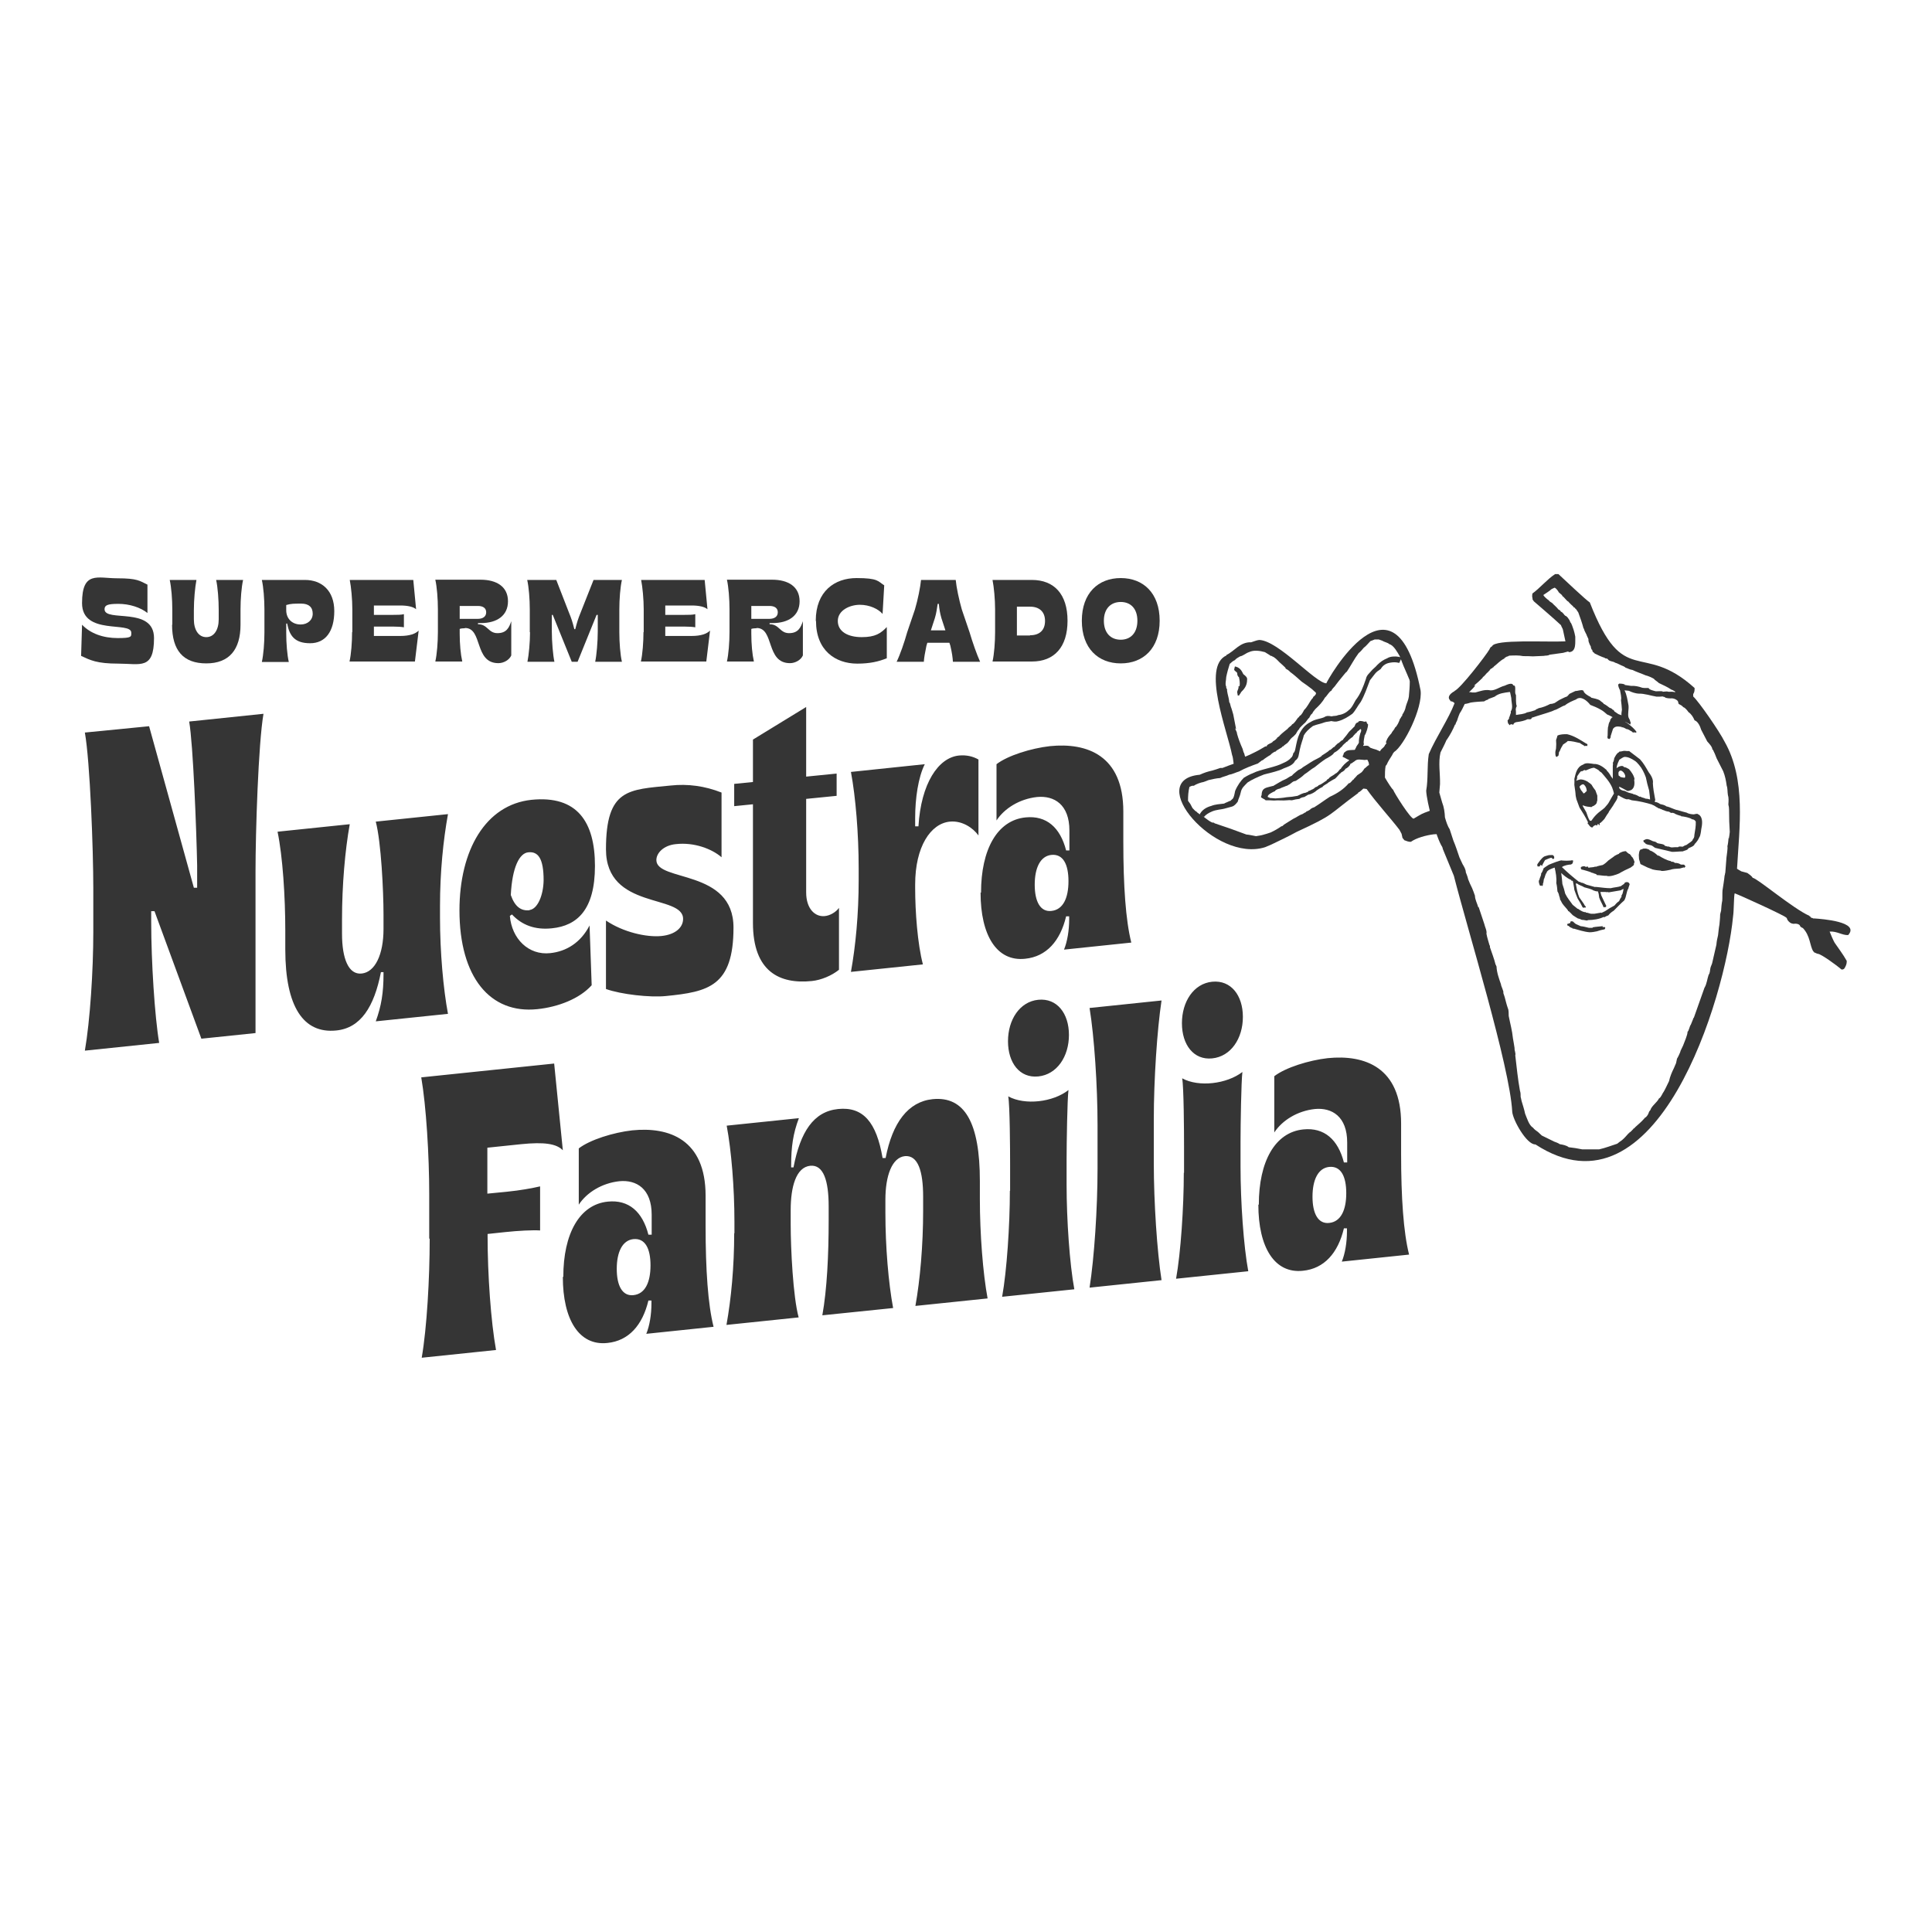 <svg xmlns="http://www.w3.org/2000/svg" xmlns:xlink="http://www.w3.org/1999/xlink" xmlns:serif="http://www.serif.com/" width="100%" height="100%" viewBox="0 0 300 300" xml:space="preserve" style="fill-rule:evenodd;clip-rule:evenodd;stroke-linejoin:round;stroke-miterlimit:2;">    <g transform="matrix(1,0,0,1,-660.398,0)">        <g id="nuestra" transform="matrix(1,0,0,1,660.398,0)">            <rect x="0" y="0" width="300" height="300" style="fill:none;"></rect>            <g transform="matrix(1,0,0,1,-2.703,-8.194)">                <g transform="matrix(0.364,0,0,0.364,6.453,88.601)">                    <path d="M29.5,176.9L29.5,158.1C29.5,141.4 28.1,103.9 25.9,91.6L53.3,88.9L72.4,157.8L73.8,157.8L73.8,148.3C73.5,133.2 72.1,96.7 70.4,86.9L102.1,83.6C99.9,96.3 98.7,134.1 98.7,150.8L98.7,219.8L75.6,222.2L55.6,167.8L54.2,167.8L54.2,172.4C54.2,189.3 55.7,212.8 57.6,224L25.9,227.3C28.1,214.6 29.5,193.3 29.5,176.6L29.5,176.9ZM111.4,184.1L111.4,176.3C111.4,161.6 110.3,144.5 108.1,133.9L138.9,130.7C136.9,141.8 135.6,156.6 135.6,171.3L135.6,177.4C135.6,188.1 138.4,195 144,194.4C149.7,193.8 153.3,186.3 153.3,175.4L153.3,169.3C153.3,159.2 152.3,138.4 150,129.6L180.8,126.4C178.8,137.5 177.4,151 177.4,165.6L177.4,170.5C177.4,185.2 178.8,200.9 180.8,211.6L150,214.8C152.4,208.2 153.3,202.5 153.3,194.7L153.3,193.8L152.2,193.8C149.3,208.7 143.5,217.7 133.1,218.7C119.2,220.1 111.4,208.7 111.4,184.1ZM185.7,167.5C185.7,141.8 196.8,122.4 216.4,120.3C236,118.3 243.5,129.8 243.5,148.5C243.5,167.2 235.9,174 225.2,175.1C217.9,175.9 212.3,173.7 208.1,169.2L207.2,169.8C208,179.6 215.2,186.7 224.4,185.7C231.2,185 237.4,181.3 241.2,173.9L242.1,199.4C236.9,205.2 227.7,208.7 218.9,209.6C198.8,211.7 185.7,196 185.7,167.4L185.7,167.5ZM215.6,167.3C219,166.9 221.5,161.1 221.6,154.6C221.6,145.4 219.3,142.2 215,142.7C211.3,143.1 208.2,149 207.6,160.9C209.3,165.8 211.9,167.8 215.6,167.4L215.6,167.3ZM248.2,201.1L248.2,171.8C255.6,176.8 265.5,179 271.8,178.4C277.9,177.8 281.1,174.7 281.1,171.1C281.1,160.4 248.2,167.4 248.2,141.4C248.2,115.4 257.9,116 275.8,114.2C283.1,113.4 290.4,114.4 297.5,117.2L297.5,144.8C293.5,141.3 285.9,138.3 278,139.2C272.8,139.7 269.7,143 269.7,146C269.7,155.4 302.6,149.7 302.6,174.8C302.6,199.9 291.8,202.2 273.8,204C267,204.7 254.6,203.3 248.2,201L248.2,201.1ZM310.9,172.8L310.9,122.2L302.9,123L302.9,113.5L310.9,112.7L310.9,94.6L333.6,80.7L333.6,110.4L346.6,109.1L346.6,118.6L333.6,119.9L333.6,159.8C333.6,166.8 337.4,170.3 341.5,169.9C343.8,169.7 346.3,168.2 347.6,166.4L347.6,192.8C344.5,195.3 340,197.2 336,197.6C322.4,199 310.9,193.7 310.9,172.8ZM356,154.5L356,149.5C356,134.8 354.7,119.1 352.7,108.4L384.2,105.1C381.4,110.7 380.1,119.7 380.1,128L380.1,131.6L381.5,131.6C382.6,113.4 389.9,102.3 398.8,101.4C402.1,101.1 404.8,101.8 407.1,103.1L407.1,135.5C404.8,132.3 400.2,129.1 394.9,129.6C386.7,130.4 380.1,140.3 380.1,156.4L380.1,157.9C380.1,168 381.1,181.7 383.4,190.5L352.7,193.7C354.7,182.6 356,169.1 356,154.5ZM408.2,159.9C408.2,141.5 415.1,129 427.2,127.8C436.1,126.9 442,132.1 444.5,141.9L445.9,141.9L445.9,133.4C445.9,122.3 439.4,118.4 432.1,119.1C424.7,119.9 418.2,123.9 414.8,129.1L414.8,105.1C419.6,101.4 429.6,98.3 437.6,97.4C453.4,95.8 468.9,101.3 468.9,125.3L468.9,138.4C468.9,156.8 469.9,171.7 472.3,181.2L443.6,184.2C445,180.8 445.8,176 445.8,171.2L445.8,170L444.5,170C442,180.5 436.1,187.2 427,188.1C414.9,189.4 408,178.1 408,159.9L408.2,159.9ZM438.2,167.7C443.2,167.2 445.5,162.2 445.5,155C445.5,147.8 443.2,143.3 438.2,143.8C433.5,144.3 431.1,149.3 431.1,156.5C431.1,163.7 433.5,168.2 438.2,167.7Z" style="fill:rgb(53,53,53);fill-rule:nonzero;"></path>                </g>                <g transform="matrix(0.364,0,0,0.364,6.453,88.601)">                    <path d="M24.3,58.8L24.7,45.6C28.3,49.4 33.8,51.3 39.9,51.3C46,51.3 45.7,50.7 45.7,49C45.7,44 24.7,50.3 24.7,36.4C24.7,22.5 31.3,25.8 39.8,25.8C48.3,25.8 49.3,26.9 52.6,28.5L52.6,40.6C49.6,38.2 44.9,36.7 40.2,36.7C35.5,36.7 34.3,37.3 34.3,39C34.3,44.7 55.4,37.6 55.4,51.3C55.4,65 49.5,62.2 40.2,62.2C30.9,62.2 28.2,60.7 24.3,58.9L24.3,58.8Z" style="fill:rgb(53,53,53);fill-rule:nonzero;"></path>                </g>                <g transform="matrix(0.364,0,0,0.364,6.453,88.601)">                    <path d="M63.2,45.6L63.2,39.1C63.2,34.7 62.8,29.6 62.1,26.5L73.5,26.5C72.9,29.6 72.4,35 72.4,39.4L72.4,43.3C72.4,47.8 74.4,50.9 77.7,50.9C81,50.9 83,47.8 83,43.3L83,39.4C83,35 82.6,29.6 81.9,26.5L93.4,26.5C92.7,29.6 92.3,34.7 92.3,39.1L92.3,45.6C92.3,56.2 87.5,62.1 77.7,62.1C67.9,62.1 63.1,56.6 63.1,45.6L63.2,45.6Z" style="fill:rgb(53,53,53);fill-rule:nonzero;"></path>                </g>                <g transform="matrix(0.364,0,0,0.364,6.453,88.601)">                    <path d="M102.5,48.9L102.5,39.1C102.5,34.7 102.1,29.6 101.4,26.5L119.8,26.5C127,26.5 132.3,31.1 132.3,39.8C132.3,48.5 128.5,53.5 122,53.5C115.5,53.5 113.2,50.4 112.2,45.1L111.8,45.1L111.8,49.2C111.8,53.5 112.2,58.5 112.9,61.5L101.4,61.5C102.1,58.4 102.5,53.3 102.5,48.9ZM118,45.5C120.8,45.5 123.1,43.7 123.1,40.9C123.1,38.1 121.4,36.6 118.2,36.6C115,36.6 113.9,36.6 111.8,37.2L111.8,39.4C111.8,43.2 114.5,45.5 117.9,45.5L118,45.5Z" style="fill:rgb(53,53,53);fill-rule:nonzero;"></path>                </g>                <g transform="matrix(0.364,0,0,0.364,6.453,88.601)">                    <path d="M140,48.8L140,39.1C140,34.7 139.5,29.5 138.9,26.5L166,26.5L167.2,39C166.1,38 163.7,37.4 160.5,37.4L149.2,37.4L149.2,41.4L157.5,41.4C159.2,41.4 160.9,41.4 162,41.1L162,46.7C160.9,46.5 159.2,46.4 157.5,46.4L149.2,46.4L149.2,50.4L160.4,50.4C164.4,50.4 166.9,49.5 168.3,48.1L166.7,61.3L138.8,61.3C139.5,58.2 139.9,53.1 139.9,48.7L140,48.8Z" style="fill:rgb(53,53,53);fill-rule:nonzero;"></path>                </g>                <g transform="matrix(0.364,0,0,0.364,6.453,88.601)">                    <path d="M188,47.1C187.4,47.1 186.2,47.2 185.8,47.4L185.8,49.4C185.8,53.8 186.2,58.2 186.9,61.3L175.4,61.3C176.1,58.2 176.5,53.1 176.5,48.7L176.5,39C176.5,34.6 176.1,29.5 175.4,26.4L194.7,26.4C201.6,26.4 206.4,29.4 206.4,35.6C206.4,41.8 201.6,44.9 194.9,44.9L193.6,44.9L193.6,45.4L193.7,45.4C197.7,45.4 198,49.2 201.9,49.2C205.8,49.2 206.9,46.8 207.8,44.1L207.8,58.7C207,60.6 204.6,62 202.3,62C191.9,62 195.7,47 188.1,47L188,47.1ZM193.5,43.1C195.6,43.1 197.1,42.2 197.1,40.3C197.1,38.4 195.6,37.6 193.6,37.6L185.8,37.6L185.8,43.1L193.5,43.1Z" style="fill:rgb(53,53,53);fill-rule:nonzero;"></path>                </g>                <g transform="matrix(0.364,0,0,0.364,6.453,88.601)">                    <path d="M215.7,48.8L215.7,39.1C215.7,34.7 215.3,29.6 214.6,26.5L227,26.5L232.4,40.4C233.4,42.8 233.9,44.3 234.7,47.5L235.1,47.5C235.9,44.4 236.3,43.1 237.4,40.4L242.9,26.5L255,26.5C254.3,29.6 253.9,34.7 253.9,39.1L253.9,48.8C253.9,53.2 254.3,58.4 255,61.4L243.6,61.4C244.2,58.7 244.7,52.9 244.7,48.4L244.7,41.4L244.2,41.4L236.1,61.4L233.6,61.4L225.5,41.4L225.1,41.4L225.1,48.4C225.1,52.9 225.6,58.6 226.2,61.4L214.7,61.4C215.3,58.4 215.8,53.2 215.8,48.8L215.7,48.8Z" style="fill:rgb(53,53,53);fill-rule:nonzero;"></path>                </g>                <g transform="matrix(0.364,0,0,0.364,6.453,88.601)">                    <path d="M264.3,48.8L264.3,39.1C264.3,34.7 263.8,29.5 263.2,26.5L290.3,26.5L291.5,39C290.4,38 288,37.4 284.8,37.4L273.5,37.4L273.5,41.4L281.8,41.4C283.5,41.4 285.2,41.4 286.3,41.1L286.3,46.7C285.2,46.5 283.5,46.4 281.8,46.4L273.5,46.4L273.5,50.4L284.7,50.4C288.7,50.4 291.2,49.5 292.6,48.1L291,61.3L263.1,61.3C263.8,58.2 264.2,53.1 264.2,48.7L264.3,48.8Z" style="fill:rgb(53,53,53);fill-rule:nonzero;"></path>                </g>                <g transform="matrix(0.364,0,0,0.364,6.453,88.601)">                    <path d="M312.4,47.1C311.8,47.1 310.6,47.2 310.2,47.4L310.2,49.4C310.2,53.8 310.6,58.2 311.3,61.3L299.8,61.3C300.5,58.2 300.9,53.1 300.9,48.7L300.9,39C300.9,34.6 300.5,29.5 299.8,26.4L319.1,26.4C326,26.4 330.8,29.4 330.8,35.6C330.8,41.8 326,44.9 319.3,44.9L318,44.9L318,45.4L318.1,45.4C322.1,45.4 322.4,49.2 326.3,49.2C330.2,49.2 331.3,46.8 332.2,44.1L332.2,58.7C331.4,60.6 329,62 326.7,62C316.3,62 320.1,47 312.5,47L312.4,47.1ZM317.9,43.1C320,43.1 321.5,42.2 321.5,40.3C321.5,38.4 320,37.6 318,37.6L310.2,37.6L310.2,43.1L317.9,43.1Z" style="fill:rgb(53,53,53);fill-rule:nonzero;"></path>                </g>                <g transform="matrix(0.364,0,0,0.364,6.453,88.601)">                    <path d="M337.7,43.9C337.7,31.3 345.8,25.7 355.1,25.7C364.4,25.7 364.2,27.1 366.9,28.8L366.2,41C364.4,38.9 360.7,37.1 356.5,37.1C352.3,37.1 347.1,39.4 347.1,44C347.1,48.6 351.5,50.9 357.3,50.9C363.1,50.9 365.4,49.3 368,46.6L368,59.9C364.6,61.3 360.8,62.2 355.4,62.2C346.1,62.2 337.8,56.6 337.8,44L337.7,43.9Z" style="fill:rgb(53,53,53);fill-rule:nonzero;"></path>                </g>                <g transform="matrix(0.364,0,0,0.364,6.453,88.601)">                    <path d="M376.7,48.8L380,39.1C381.3,34.7 382.3,29.6 382.6,26.5L397.4,26.5C397.7,29.7 398.8,34.9 400,39.1L403.3,48.8C404.6,53.2 406.4,58.3 407.8,61.4L396.2,61.4C396.1,59.6 395.8,57.5 395.1,54.5L394.7,53.3L385.3,53.3L384.9,54.6C384.3,57.5 383.9,59.7 383.8,61.4L372.2,61.4C373.7,58.3 375.5,53.1 376.7,48.8ZM393,48L391.3,42.8C390.7,40.7 390.4,39 390.2,36.7L389.7,36.7C389.3,39.1 389.2,40.5 388.5,42.8L386.8,48L393,48Z" style="fill:rgb(53,53,53);fill-rule:nonzero;"></path>                </g>                <g transform="matrix(0.364,0,0,0.364,6.453,88.601)">                    <path d="M414.2,48.8L414.2,39.1C414.2,34.7 413.7,29.5 413.1,26.5L429.9,26.5C439.4,26.5 445.1,32.6 445.1,43.9C445.1,55.2 439.4,61.3 429.9,61.3L413.1,61.3C413.8,58.2 414.2,53.1 414.2,48.7L414.2,48.8ZM429.1,50.1C433.1,50.1 435.5,48 435.5,44C435.5,40 433,37.9 429.1,37.9L423.5,37.9L423.5,50.2L429.1,50.2L429.1,50.1Z" style="fill:rgb(53,53,53);fill-rule:nonzero;"></path>                </g>                <g transform="matrix(0.364,0,0,0.364,6.453,88.601)">                    <path d="M451.2,43.9C451.2,32.1 458.2,25.7 467.8,25.7C477.4,25.7 484.4,32.1 484.4,43.9C484.4,55.7 477.4,62.1 467.8,62.1C458.2,62.1 451.2,55.7 451.2,43.9ZM467.8,52C472,52 474.9,49.1 474.9,43.9C474.9,38.7 472,35.9 467.8,35.9C463.6,35.9 460.6,38.7 460.6,43.9C460.6,49.1 463.5,52 467.8,52Z" style="fill:rgb(53,53,53);fill-rule:nonzero;"></path>                </g>                <g transform="matrix(0.364,0,0,0.364,6.453,88.601)">                    <path d="M172.8,307.4L172.8,288.6C172.8,271.9 171.5,250.9 169.4,238.7L226.1,232.8L229.8,269.8C227.1,267 221.9,266.2 212,267.2L197.6,268.7L197.6,288.3L205.8,287.5C211.8,286.9 216.6,286 220.1,285.2L220.1,304C216.8,303.8 210.9,304.1 205.2,304.7L197.7,305.5L197.7,306.4C197.7,322.8 199.1,342.9 201.3,355L169.6,358.3C171.8,345.6 173,324.4 173,307.6L172.8,307.4ZM230,323.8C230,305.4 236.9,292.9 249,291.7C257.9,290.8 263.8,296 266.3,305.8L267.7,305.8L267.7,297.3C267.7,286.2 261.2,282.3 253.9,283C246.5,283.8 240,287.8 236.6,293L236.6,269C241.4,265.3 251.4,262.2 259.4,261.3C275.2,259.7 290.7,265.2 290.7,289.2L290.7,302.3C290.7,320.7 291.7,335.6 294.1,345.1L265.4,348.1C266.8,344.7 267.6,339.9 267.6,335.1L267.6,333.9L266.3,333.9C263.8,344.4 257.9,351.1 248.8,352C236.7,353.3 229.8,342 229.8,323.8L230,323.8ZM259.9,331.6C264.9,331.1 267.2,326.1 267.2,318.9C267.2,311.7 264.9,307.2 259.9,307.7C255.2,308.2 252.8,313.2 252.8,320.4C252.8,327.6 255.2,332.1 259.9,331.6ZM303,305.3L303,300.4C303,285.7 301.7,270 299.7,259.3L330.5,256.1C328,262.7 327.2,268.4 327.2,276.2L327.2,277.1L328.2,277.1C331.1,262 336.7,253.3 347.2,252.2C357.9,251.1 363.6,257.8 366.2,273.1L367.5,273.1C370.4,258 377.1,249.1 387.5,248C401.3,246.6 407.7,258.2 407.7,282.9L407.7,290.6C407.7,305.3 409,322.3 411,333L380.2,336.2C382.2,325.1 383.5,310.3 383.5,295.6L383.5,289.6C383.5,278.7 381.3,271.8 375.7,272.3C370.2,272.9 367.4,280.7 367.4,290.9L367.4,296.4C367.4,310.9 368.7,326.4 370.7,337.1L340.5,340.2C342.5,329.1 343.2,314.3 343.2,299.7L343.2,293.7C343.2,282.8 341,275.9 335.4,276.4C329.2,277 327,285.6 327,295.3L327,301.6C327,311.5 328,332.4 330.4,341.1L299.6,344.3C301.6,333.2 302.9,319.7 302.9,305.1L303,305.3ZM420.6,287.1L420.6,276.2C420.6,269.2 420.5,250.5 419.8,246.8C426.9,250.7 438.9,249.3 445.5,244.1C445,247.9 444.7,266.7 444.7,273.7L444.7,284.6C444.7,299.3 446,318.4 448,329.1L417.2,332.3C419.2,321.2 420.5,301.8 420.5,287.1L420.6,287.1ZM419.7,223.3C419.7,214.1 424.7,206.4 432.6,205.6C440.6,204.8 445.7,211.4 445.7,220.6C445.7,229.8 440.6,237.5 432.6,238.3C424.7,239.1 419.7,232.5 419.7,223.3ZM457.9,277.8L457.9,259C457.9,242.3 456.5,221.3 454.5,209.1L485.2,205.9C483.3,218.5 481.9,239.8 481.9,256.5L481.9,275.3C481.9,292 483.3,313 485.2,325.2L454.5,328.4C456.5,315.7 457.9,294.5 457.9,277.7L457.9,277.8ZM494.8,279.4L494.8,268.5C494.8,261.5 494.7,242.8 494,239.1C501.1,243 513.1,241.5 519.7,236.4C519.2,240.2 518.9,259 518.9,266L518.9,276.9C518.9,291.6 520.2,310.7 522.2,321.4L491.4,324.6C493.4,313.5 494.7,294.1 494.7,279.4L494.8,279.4ZM493.9,215.6C493.9,206.4 498.9,198.7 506.8,197.9C514.8,197.1 519.9,203.7 519.9,212.9C519.9,222.1 514.8,229.8 506.8,230.6C498.9,231.4 493.9,224.8 493.9,215.6ZM526.7,293C526.7,274.6 533.6,262.1 545.7,260.9C554.6,260 560.5,265.2 563,275L564.4,275L564.4,266.5C564.4,255.4 557.9,251.5 550.6,252.2C543.2,253 536.7,257 533.3,262.2L533.3,238.2C538.1,234.5 548.1,231.4 556.1,230.5C571.9,228.9 587.4,234.4 587.4,258.4L587.4,271.5C587.4,289.9 588.4,304.8 590.8,314.3L562.1,317.3C563.5,313.9 564.3,309.1 564.3,304.3L564.3,303.1L563,303.1C560.5,313.6 554.6,320.3 545.5,321.2C533.4,322.5 526.5,311.2 526.5,293L526.7,293ZM556.7,300.8C561.7,300.3 564,295.3 564,288.1C564,280.9 561.7,276.4 556.7,276.9C552,277.4 549.6,282.4 549.6,289.6C549.6,296.8 552,301.3 556.7,300.8Z" style="fill:rgb(53,53,53);fill-rule:nonzero;"></path>                </g>                <g transform="matrix(0.364,0,0,0.364,6.453,88.601)">                    <path d="M674.2,175.5C674.4,175.3 674.5,175.067 674.5,174.8C674,174.4 673.8,174.5 673.4,174.7L673.4,174.2C671.8,174.4 670.6,174.4 669.1,174.7L669.1,174.9L667.5,174.9C666.3,174.6 665.1,174.3 664,174.2C663.3,173.9 662.7,173.6 662,173.3C661.6,173.1 660.9,172.4 660.7,172.2C660.5,172.1 660.3,172.2 660.1,172.1C659.9,172.1 659.8,172.2 659.6,172.3L659.6,172.8C659.1,173 658.6,173.2 658.2,173.3C658.2,173.5 658.4,173.8 658.5,174.1C658.633,174.1 658.733,174.067 658.8,174C659.1,174.4 659.9,175 660.5,175C660.5,175.133 660.533,175.233 660.6,175.3C660.667,175.367 660.8,175.3 660.9,175.2C663.1,175.8 665.4,176.6 667.8,176.8C668.9,176.8 669.9,176.6 670.9,176.4C672,176 673.2,175.7 674.4,175.5L674.2,175.5Z" style="fill:rgb(53,53,53);"></path>                </g>                <g transform="matrix(0.364,0,0,0.364,6.453,88.601)">                    <path d="M674.1,170.4L673.9,170.4L673.9,170.2C672.1,171.2 669.2,171.6 667.2,171.6C667.1,171.6 666.8,171.8 666.6,171.8C665.9,171.7 665.3,171.5 664.5,171.5C664.1,171.3 663.4,171 662.8,170.9C662,170.4 661.3,170 660.6,169.5C660.1,168.9 659.5,168.4 658.9,167.8L658.7,167.8C658.7,167.8 658.6,167.7 658.6,167.5C657.9,166.5 657,165.7 656.3,164.7C655.9,164.2 655.7,163.5 655.2,162.8C655.2,162.3 655,161.7 654.8,161.2C654.7,160.5 654.4,159.8 654.1,159.4C654,158.2 653.9,157 653.6,155.8C653.8,153.6 653.4,151.4 652.9,149.2C651.9,149.6 649.4,150.2 649.4,151.7L649.2,151.7C649,152.3 648.7,153 648.5,153.8C648.1,154.1 648.3,155.5 647.9,156C647.9,156.5 648,156.9 647.4,157.1C647.4,157.1 647.3,157 647.3,156.8C647.2,156.8 646.9,157 646.7,157C646.4,156.6 645.8,154.8 646.4,154.4C646.5,153.5 647.3,152.4 647.1,151.8C647.5,151.3 648,150.2 648.1,149.8L648.1,149.6C648.9,148.9 649.7,148.5 650.4,148C650.9,147.8 655.9,145.7 656.1,146.2C657.4,146.3 658.5,146.3 659.7,146.2C660,146.1 660.7,146 660.8,146.3C660.6,147.1 660.8,147.5 659.8,147.9C658.9,147.9 656.8,148.3 656,149C658.3,151.2 660.8,153.4 663.3,155.3C663.5,155.2 663.7,155.4 664,155.4L664,155.6C664.9,155.6 665.6,156.1 666.5,156.5C667.7,156.8 668.9,157.2 670.1,157.5C670.4,157.4 670.6,157.5 671,157.5C672.9,157.7 674.8,158 676.8,158C678.3,157.6 679.8,157.6 681.2,157.1C681.4,156.8 683,156.1 682.8,155.6C683.6,155.3 684.5,155.2 684.9,156.3C684.7,156.8 684.6,157.4 684.4,157.8L684.4,158C683.4,159.6 683.6,161.5 682.6,163.2C681.1,164.5 679.6,166.1 678.1,167.6C677.1,168.2 676.4,168.8 675.8,169.6C675.2,169.8 674.7,170 674.1,170.4ZM672.7,168.6C673.3,168.4 673.9,168 674.4,167.8C675.7,166.9 677,166.1 678.4,165.4C678.9,164.8 679.5,164.1 680.4,163.5C680.7,162.8 681,162.2 681.4,161.7C681.4,161.2 681.4,160.9 681.7,160.7L681.7,160.5L681.8,160.5C682,159.7 682.2,159.1 682.3,158.3C682,158.4 681.5,158.6 681.1,158.9C679.4,159.2 677.5,159.5 675.8,159.8L675.8,159.6C675.3,159.8 674.8,159.6 674.4,159.6L672.4,159.6C672.6,160.1 672.6,160.6 672.8,161.1C673.5,162.5 674,163.7 674.7,165.1C675,165.4 674.9,165.6 674.8,166C674.6,166 674.5,166.1 674.3,166.2L674.3,166C674.167,166 674,166.067 673.8,166.2C673.3,164.8 672.4,163.5 671.9,162C671.8,161.1 671.7,160.1 671.3,159.3C670.8,159.5 669.9,159.1 669.3,158.9C669.2,158.6 666.4,157.8 665.5,157.6C664.8,157.1 663.7,156.8 663,156.4C662.7,156.1 662.5,156 662.1,156L661.9,156C662.3,158.1 662.6,160 663.4,161.9C664.1,162.9 664.7,163.8 665.3,164.6C665.5,165.1 665.8,165.5 666.2,165.9C666.2,166.1 666.2,166.3 666,166.3C666,166.1 665.5,166.3 665.3,166.3L665.3,166.5C665.2,166.2 665,166.2 664.9,166.3C664.2,164.9 663.5,163.6 662.7,162.4C662.2,161.1 661.7,159.9 661.3,158.7C661.2,157.5 660.9,156.3 660.7,155.1C660.7,154.9 660.4,154.8 660.4,154.8C660.4,154.8 660.2,154.8 660.1,154.9C660.1,154.7 660,154.6 659.9,154.4L659.7,154.4C658.4,153.8 656.8,152.6 655.7,151.5C655.9,153 656.1,154.6 656.2,156.2C656.7,157.6 657.1,159 657.4,160.3C658.3,162.2 659.5,163.5 660.6,165.1C661.3,165.6 661.9,166.2 662.7,166.8L662.9,166.8C663.7,167.4 665.3,168.4 666.2,168.2L666.2,168.4C667,168.4 667.7,168.8 668.4,168.9L669.9,168.9C670.9,168.7 671.8,168.6 672.8,168.4L672.7,168.6Z" style="fill:rgb(53,53,53);"></path>                </g>                <g transform="matrix(0.364,0,0,0.364,6.453,88.601)">                    <path d="M708.2,149.4C708.2,149.2 708.6,148.9 708.7,148.8C708.2,147.5 707.7,148.1 706.7,147.9C706,147.4 705.2,147.2 704.1,147.2C703.9,146.7 703,146.7 702.6,146.7C702.6,146.5 702.5,146.4 702.3,146.4C700.9,146.2 698.5,144.9 697.3,144.1L696.9,144.1C696.1,143.3 694.7,142.2 693.5,141.9C693.3,141.4 692.3,141.2 691.9,141.1L690.8,141.1C690.3,141.3 689.8,141.5 689.4,141.6C688.9,142.3 688.9,143.1 688.8,143.8C688.8,144.5 688.9,145 688.9,145.6C689.2,146.4 689.3,147.1 689.5,147.7C690.6,148.2 691.5,148.7 692.6,149.2C693.3,149.5 694.1,149.7 694.7,150C695.9,150.3 697,150.4 698.2,150.5C698.4,151 702.8,150.1 703.1,149.9C704.1,149.7 705.2,149.7 706.3,149.6C706.9,149.4 707.5,149.3 708.1,149.1L708.2,149.4Z" style="fill:rgb(53,53,53);"></path>                </g>                <g transform="matrix(0.364,0,0,0.364,6.453,88.601)">                    <path d="M709.4,141.5L709.7,141.5C709.1,141.7 708.3,142 707.5,142.3C706,142.3 704.6,142.5 703,142.5C700.6,141.9 698.2,141.4 695.8,140.8C695.5,140.6 695.1,140.4 694.8,140.1C693.8,139.3 692.1,139.7 691.4,138.7C691.4,138.7 691.3,138.6 691.3,138.4C691.233,138.467 691.133,138.5 691,138.5C690.9,138.2 690.8,138 690.7,137.7C691.1,137.4 691.4,137.3 691.9,137.1C692.9,136.9 693.8,137.5 694.7,137.9C695.1,138 695.6,138.2 696,138.2L696,138.4C696.1,138.3 696.4,138.4 696.4,138.6C697.2,139.2 699.6,138.9 700,140C700.5,139.9 701,140.4 701.5,140.2C701.9,140.4 702.5,140.6 702.9,140.6C703.8,140.5 704.7,140.5 705.6,140.5C705.8,140 707.1,140.3 707.5,140.3C708.1,139.9 708.6,139.7 709.2,139.5C709.6,139.1 712,137.8 711.8,137.2C712.3,136.7 712.5,136.2 712.5,135.3C712.8,133.5 713.2,131.4 713.1,129.6C712.8,129 712.2,128.6 711.5,128.6C710.7,127.9 708,127.4 706.8,127.3L706.8,127.1C706.5,127.2 704,126.3 703.9,126C703.5,126 703.3,125.8 703.1,125.8C702.8,126.1 702.1,125.7 701.8,125.4C701.2,125.3 700.5,125.2 699.8,124.9C699.5,124.6 699,124.8 698.7,124.4C698.2,124.4 697.8,123.9 697.1,123.9C697,123.7 696.8,123.6 696.8,123.6C696.2,123.5 695.2,122.4 694.7,122.6L694.7,122.4C691.8,121.5 688.8,120.8 685.8,120.5C685.2,120.3 684.8,120.1 684.2,120C683.7,120.5 681,119 680.2,118.4C680,118.5 679.9,118.6 679.7,118.6C680.1,119.8 678.3,121.7 677.8,122.8C677.3,123.5 677,124 676.5,124.7C676.2,125 676,125.5 675.8,125.9C675.2,126.6 674.7,127.6 674.1,128.5C673.6,129 672.7,130.1 672.1,130.3L672.1,131C672.1,131 672,131.1 671.8,131.1C671.7,130.9 671.6,130.6 671.4,130.5C671.2,130.8 671.1,131.2 670.8,131.3C670.7,131 670.5,131.2 670.5,131C670.3,131.1 669.2,131.5 669.3,131.8C669.2,131.8 669.1,132.1 668.9,132.1C668.1,132 667.7,131.3 667.2,130.6L667,130.6L667,130L667.2,130C666.1,127.7 664.8,125.6 663.5,123.6C663.1,122.5 662.6,121.2 662.2,120.1C662,119.3 661.8,118.4 661.8,117.7C661.7,116.3 661.4,115.1 661.3,113.9C661.3,113 661.4,112.3 661.3,111.4C661.9,109 662.3,106.3 665,105.3C666.2,104.3 668.1,104.8 669.6,105C671.7,104.9 673.5,106.2 675.1,107.6L675.1,107.8C675.9,108.5 676.5,109.5 677,110.4C677.2,110.7 677.5,110.9 677.7,111.4L677.7,105.8C677.7,105.4 677.9,105 677.7,104.5C678,104.2 678.3,103 678.3,102.6C678.7,101.8 679.4,100.4 680.2,100.1C680.333,99.9 680.467,99.767 680.6,99.7L680.8,99.7C681.5,99.7 682,99.4 682.7,99.4C683.4,99.5 683.9,99.5 684.7,99.5C686.3,100.7 687.7,101.8 689.3,103C690.8,104.6 691.9,106.6 693,108.5C694,109.8 695.1,111.6 694.8,113.3C694.9,115.3 695.3,117.7 695.7,119.7C695.8,119.9 695.8,120.2 695.8,120.6C695.6,120.8 695.5,120.9 695.8,121.3C696.2,121.1 697.4,121.7 697.9,122.1C698.8,122.3 699.8,122.5 700.6,123.1C702.2,123.4 703.9,124.5 705.4,124.7C706.7,125.1 708.1,125.5 709.3,125.8C710,126.3 711.5,126.5 712.3,126.5C712.8,126.4 714,126 714.2,126.6L714.4,126.6C716.4,128 715.8,131.1 715.4,133.1C715.4,133.5 715,136 714.7,136.1C714.2,137.3 713.5,138.3 712.6,139.2C712.5,140 710.6,140.7 710.1,140.9C709.8,141.2 709.7,141.4 709.4,141.5ZM665.8,117.3C666.1,117 666.3,116.7 666.6,116.6C666.5,115.4 666.3,114.7 665.4,113.8C665.2,113.8 665,113.6 664.8,113.7C664.2,113.9 663.9,114.2 663.5,114.7C663.6,115 663.7,115.3 663.9,115.7C664.1,116.3 664.9,116.9 665.2,117.6C665.5,117.5 665.6,117.3 665.8,117.4L665.8,117.3ZM693.6,120.2C693.6,119 693.3,117.6 693.2,116.3C692.6,114.3 692.2,112.7 691.8,110.7C691.1,108.8 690.2,106.9 688.9,105.4C688.3,104.7 687.7,104 687,103.6C685.8,102.8 684.2,101.9 682.6,102C682,102.2 681.2,102.7 680.5,103.2C680.3,103.6 680.1,104.1 679.9,104.5C679.6,105.2 679.4,106 679.3,106.7L679.5,106.7C680,106.1 682.1,105.3 682.5,106.4C683,106.2 684.2,107 684.6,107.2C685.6,108.3 686.8,110 687,111.6L686.8,111.6C687.1,113.4 687,115.2 685.6,116.1C685.1,116.3 684.3,116.6 683.9,116.5C682.7,115.8 681.7,115.3 680.5,114.7C680,115.8 682.1,116.5 682.8,116.5C683.2,116.7 683.9,117 684.3,117.2C685.1,117.4 685.7,117.6 686.5,117.8L686.5,118C687.2,117.8 688.8,118.8 689.1,119C689.3,119 689.4,118.9 689.4,118.9C690.1,119.4 691,119.4 691.7,119.8C692.2,119.8 692.8,119.9 693.4,120.1L693.6,120.2ZM682.9,110.8C683.6,109.6 681.2,106.7 680.3,108.3C680,108.4 680.1,109.8 680.3,110.1C680.7,110.1 680.7,110.3 681,110.6C681.5,110.6 682.3,111 682.9,110.8ZM668.5,129.3C669.2,128.3 669.8,127.5 670.6,126.7C671.6,125.6 673.1,124.7 674.2,123.7C674.8,122.9 675.5,122.3 675.9,121.6C676.7,120.2 677.4,118.9 678.2,117.6C678,116.6 677.7,115.8 677.4,115C676.3,112.5 674.5,110.6 672.8,108.6C672.6,108.6 671.8,107.9 671.7,107.7C671,107.2 670.3,106.9 669.7,106.6C668.5,106.7 667.3,107.3 666.1,107.8C665.7,107.2 664.9,108.1 664.4,108.2L664.4,108C663.7,108.2 662.9,109.8 662.5,110.3C662.5,111.1 662.5,111.8 661.9,112.2C662.5,112 663.2,111.7 663.9,111.6C664.7,111.6 665.4,111.8 666.1,112.1C666.5,112.3 667,112.5 667.3,112.8C667.7,113 668.1,113.4 668.6,113.8C669.1,114.7 669.6,115.4 670.3,116.3C670.6,117.1 670.8,117.7 671.1,118.5L671.1,120.6C670.9,121 670.9,121.4 670.8,121.8C670.5,121.9 670.5,122.1 670.4,122.3C670.2,122.3 670,122.6 669.7,122.8C669.4,122.9 668.9,123.1 668.6,123.4C667.5,123.3 666.2,123.2 665.1,122.7C664.967,122.7 664.867,122.733 664.8,122.8C665.3,123.7 665.8,124.6 666.4,125.6C666.9,126.9 667.2,128.2 667.9,129.2C668.1,129.2 668.1,129.3 668.3,129.2L668.5,129.3Z" style="fill:rgb(53,53,53);"></path>                </g>                <g transform="matrix(0.364,0,0,0.364,6.453,88.601)">                    <path d="M680.4,151.7C681.9,150.8 683.7,149.9 685.3,149.2C685.7,148.9 686.3,148.5 686.7,148.1C686.7,147.7 686.7,147.3 687,146.9C686.8,146.3 686.4,144.9 685.7,144.5C685.5,144 685.2,143.8 684.9,143.4L684.7,143.4C684.2,143.1 683.6,142.6 683.3,142.2C682.2,142.2 681.3,142.6 680.4,143.1L680.4,143.3C679.8,143.5 679.2,143.8 678.5,144.2C677.7,144.9 676.8,145.4 675.9,146.1C675.1,146.9 674.3,147.6 673.4,148.1C672.4,148.3 671.4,148.5 670.4,148.9C670.4,148.767 670.333,148.733 670.2,148.8C669.2,149.2 668.3,149 667.3,149.3C667.3,149.1 667.2,149 667.1,148.8C666.7,148.8 666.4,148.8 666.1,149L666.1,148.8C665.8,148.8 665.6,148.6 665.6,148.6C664.7,148.7 663.5,148.8 664.3,150C664.9,150.1 668.5,151.1 668.7,151.4C668.9,151.5 669.1,151.4 669.3,151.5C669.6,151.9 670.7,151.7 670.9,152.4C672.2,152.4 673.8,152.8 675,152.7C676.3,153.3 679.3,152.2 680.4,151.7Z" style="fill:rgb(53,53,53);"></path>                </g>                <g transform="matrix(0.364,0,0,0.364,6.453,88.601)">                    <path d="M647.6,148.2C648,147.3 648.5,146.6 648.8,146C649.8,145.6 650.5,145.2 651.5,145C651.8,145.3 652,145.4 652.3,145.6C652.5,145.4 652.633,145.3 652.7,145.3L652.7,144.6C652.6,144.3 652.4,144.2 652.2,143.9C651.6,143.8 651.1,143.9 650.4,143.9C649.8,144.1 649.1,144.2 648.4,144.5C647.2,145.3 646.3,146.7 645.5,147.8C645.5,148.2 645.5,148.5 645.6,148.7C646,148.7 646.2,148.8 646.5,148.7C646.5,148.5 646.9,148.2 647,148C647.3,148.3 647.3,148.4 647.7,148.5L647.6,148.2Z" style="fill:rgb(53,53,53);"></path>                </g>                <g transform="matrix(0.364,0,0,0.364,6.453,88.601)">                    <path d="M687.5,91.7C687.5,91.5 687.8,91.4 687.9,91.4C686,88.7 682.7,86.8 680.1,85.1C679.9,85.1 678.9,84.8 678.7,84.7C678.2,84.9 677.7,85.1 677.3,85.2C677,85.5 676.7,86.1 676.6,86.2C676.533,86.333 676.533,86.467 676.6,86.6C676,87.4 675.9,88.1 675.8,88.9C675.5,89 675.5,92.8 675.5,93C675.3,93.4 675.5,93.8 675.5,94.1C675.7,94.1 675.9,94.3 676.2,94.4C676.667,94.067 676.867,93.633 676.8,93.1C677.1,92.1 677.5,91 677.8,90C678.8,88.7 680,89 681.5,89.2L681.5,89.4C682.2,89.2 683,89.9 683.5,90.1C684.6,90.2 685,90.8 685.9,91.2C686.1,91.7 686.8,91.6 687.1,91.5C687.3,91.5 687.5,91.7 687.6,91.9L687.5,91.7Z" style="fill:rgb(53,53,53);"></path>                </g>                <g transform="matrix(0.364,0,0,0.364,6.453,88.601)">                    <path d="M666.7,97.5C667.1,96.6 666.9,96.5 666.2,96.2C663.6,94.6 661.2,93 658.2,92.3C656.9,92.3 655.3,92.3 654.1,92.9C654,93.5 653.7,94.2 653.5,94.8C653.6,96 653.6,97.1 653.5,98.2C653.5,98.7 653.2,99.4 653.2,99.9C653.2,100.3 653.1,102 653.8,102C654.1,101.7 654.2,101.7 654.5,101.5C654.5,101.3 654.8,100.5 654.7,100.1C655.2,99.4 655.4,98.6 655.8,97.9C656,97.5 656.3,97.2 656.5,96.7C657.2,96.2 658,95.8 658.5,95.2C660.2,95.2 662.1,95.7 663.8,96.1C663.9,96.4 665.5,97.1 665.7,97.4C666,97.3 666.3,97.2 666.6,97.3L666.7,97.5Z" style="fill:rgb(53,53,53);"></path>                </g>                <g transform="matrix(0.364,0,0,0.364,6.453,88.601)">                    <path d="M587.8,60.1C587.4,59.5 586.9,59.4 586.4,59.3C584.9,59 582.7,59.1 581.5,59.9C579.8,60.6 578.6,61.4 577.2,62.8C576.5,63.7 575.3,64.5 574.6,65.4C573.9,66.3 572.7,67.1 572.4,68.7C571.2,72.2 570.1,75.1 568,77.8C567.2,79.2 566.3,81.2 565.1,82C563.8,83.3 562.1,84 560.4,84.2C559.8,84.6 558.8,84.4 557.7,84.7C556.7,84.5 555.7,84.3 554.5,85.1C552.8,85.8 550.6,85.9 548.8,87.1C546.5,88.2 545.1,90 544.1,92C543.2,93.9 542.8,96 542.3,98.5C542.2,99 542,100 541.4,100.4C541.3,100.9 541.1,101.9 540.5,102.3C539.8,103.2 538.6,104 536.9,104.7C534,106.2 529.6,106.9 525.6,108.3C523.9,109 522.2,109.7 520.3,110.9C519,112.2 517.6,114.1 516.6,116.5C516.2,118.5 516,119.5 515.4,120C514.8,120.4 514.7,120.9 514.2,120.8C513.6,121.2 512.5,121.5 511.9,121.9C510.3,122.1 508.1,122.2 506.4,122.9C504.2,123.5 502.3,124.7 501.4,126.7L503.3,127.6C504,126.7 505.2,125.9 506.9,125.2C508.6,124.5 510.8,124.4 511.9,124.1C513,123.8 514.1,123.5 515.2,123.2C516.3,122.9 517,122 517.7,121.1C517.9,120.1 518.7,118.7 519,117.1C519.4,115.1 520.6,114.3 521.9,112.9C523.7,111.7 526.1,110.6 528.9,109.5C532.2,108.6 535,108.1 537.3,106.9C539,106.2 541.3,105.6 542.2,103.6C543.4,102.8 543.6,101.8 543.7,101.3C543.9,100.3 544.1,99.3 544.2,98.8C544.7,96.3 545.6,94.3 545.9,92.8C546.7,91.4 548,90.1 549.8,88.8C551.5,88.1 553.1,87.9 554.9,87.2C556,86.9 556.5,87 557.6,86.7C558.6,86.9 559.6,87.1 560.7,86.7C562.9,86.1 564.8,84.9 566.6,83.6C567.9,82.3 568.8,80.3 570.2,78.5C571.8,75.7 573,72.2 574.1,69.3C574.8,68.4 575.5,67.5 576.2,66.6C576.9,65.7 577.5,65.3 578.7,64.5C579.5,63.1 580.7,62.3 581.8,62C582.9,61.7 584.5,61.5 585.6,61.7C585.933,61.767 586.267,61.833 586.6,61.9L587.5,60L587.8,60.1Z" style="fill:rgb(53,53,53);"></path>                </g>                <g transform="matrix(0.364,0,0,0.364,6.453,88.601)">                    <path d="M518.3,75.8L517.7,75.8C517.7,75.2 517.4,74.6 517.5,74.1C517.6,73.6 518.4,72.2 517.9,72.1L518.5,71.7C518.7,70.7 518.5,69.1 518.2,67.9C517.7,67.8 517.4,66.7 517.5,66.2C517.1,65.6 516.6,65.5 516.2,64.9C516.2,64.4 516.4,63.9 516.5,63.4C518.5,63.8 519.3,65 520.1,66.7C521,67.4 521.9,68.1 521.7,69.1C521.7,71.7 520.4,73.1 519.1,74.4C519,74.9 518.4,75.3 518.3,75.8Z" style="fill:rgb(53,53,53);"></path>                </g>                <g transform="matrix(0.364,0,0,0.364,6.453,88.601)">                    <path d="M601.4,124.1C600.8,124.4 600.2,124.7 599.7,125C599.5,125 599.5,125 599.3,125.1C596,126.3 596.4,126.2 592.8,128.3C591.7,128.9 584.3,117.1 584,116C583.5,115.7 581.7,112.9 580.5,110.8C580.5,109.1 580.5,107.5 580.8,105.8C581,105.7 581.1,105.5 581.3,105.2C581.8,103.9 582.8,102.5 583.6,101.2C583.7,101.2 583.7,100.9 583.7,100.9C584,100.4 584.2,100.2 584.4,99.9C588.5,97.4 596.7,81.2 595.7,73.6C584.7,17.7 555.6,69.8 555.5,70.6C550.9,70.5 535.1,52.4 526.9,52.1C525.7,52.2 524.5,52.8 523.4,53.1C518.7,52.9 516.3,56.9 512.9,58.5L512.9,58.7C502.3,63.5 513.2,90.6 515.3,101.2C515.7,102.1 515.7,103.3 515.9,104.4C515.9,104.6 515.9,104.7 516,104.9C514.4,105.5 512.9,106 511.2,106.7L510.3,106.7C509.1,107.1 508,107.5 506.9,107.8C504.7,108.3 503.5,108.7 501.5,109.6C477.6,111.8 508.1,147.3 529.4,140.5C530.3,140.1 531.1,139.8 532,139.4C535.5,137.7 539.2,136 542.8,134C559.5,126.3 555.7,127.2 569.1,117.4L569.1,117.2C569.9,116.9 570.7,116 571.3,115.5C571.7,115.5 572.7,115.7 572.7,115.7C576.4,121 583.3,128.6 586.7,133.1C587,133.7 587.3,134.2 587.6,134.8C587.7,135.4 587.9,136 588,136.6C588.3,136.9 588.6,137.2 588.7,137.5C589.6,137.8 590.5,138.3 591.6,138.2C593.8,136.6 598,135.4 601.4,135C602.4,135 603.4,134.8 604.3,134.8C604.4,134.8 604.6,134.7 604.8,134.7L601.5,124.3L601.4,124.1ZM517,90.1C516.6,88.1 516.2,86 515.8,83.9C515.5,83 515.3,82 515,81.2C514.7,80.6 514.6,79.8 514.4,79.2C514.4,79.1 514.3,78.9 514.1,78.7C514,77.5 513.7,76.3 513.4,75.1C513.3,74.8 513,73.1 513.2,73.1C512.7,72.8 512.8,72.3 512.8,72C512.2,71.1 512.8,69 512.8,67.9C513.2,65.9 513.7,64.2 514.3,62.3C515.1,61.7 515.5,61.1 516.5,60.7C517,60 517.9,59.6 518.7,59.1C520,58.9 521.2,57.7 522.5,57.3C524.5,56.3 527.2,56.7 529.3,57.3C530,57.8 530.9,58.2 531.8,58.9C532.1,58.9 532.3,58.9 532.4,59.1C533.7,59.6 534.6,60.7 535.5,61.6C536.4,62.4 537.3,63.2 538.1,64L538.1,64.3C538.5,64.5 539.7,65.2 540,65.7C541.8,67 543.4,68.5 545,69.9C546.5,70.9 548,72 549.4,73.1C550,73.6 550.4,74.1 551,74.5C551,74.8 551.1,75 551.1,75.1C550.8,75.6 550.5,76 550,76.3C549.8,76.6 549.7,77.1 549.3,77.3C548.2,78.8 547.4,80.7 546,82C545.8,82.4 544.8,84.4 544.2,84.4C544.2,84.5 543.6,85.3 543.4,85.3C542.6,86.3 541.9,87.7 540.9,88.1C540.6,88.8 539.5,89.2 539,90C537.9,90.9 536.8,91.7 535.7,92.8C535.7,93 534.6,93.8 534.5,93.8L534.5,94.1L534.3,94.1C534.1,94.6 533.2,95.1 532.7,95.4C532.4,96.2 530.1,96.5 530.1,97.4C530,97.4 529.8,97.6 529.5,97.5C528,98.4 526.3,99.4 524.6,100.2C523.5,100.8 522.3,101.3 520.9,101.9C520.6,101.4 520.6,100.5 520.2,100C520.1,99.6 519.9,99.1 519.8,98.6C518.9,96.6 518,94.3 517.4,92.1C517.4,91.3 516.8,90.6 516.6,89.8L517,90.1ZM581.2,96.1C581,96.2 580.9,96.6 580.7,96.8L580.6,96.8C580.5,97.1 580.3,97.5 580,97.8C579.4,98.4 578.7,98.8 578.4,99.6C577.8,99.4 577.4,99.1 576.8,98.9C575.9,98.7 575.2,98.4 574.3,98.1C574,97.8 573.6,97.5 573.3,97.3C572.4,97.1 572.1,97.3 571.3,97.3C571.3,97.2 571.3,97 571.2,96.9C571.4,96.9 571.5,96.9 571.5,96.7L571.5,96.4C571.2,95.5 571.8,93.5 571.9,92.6C571.9,92.6 571.9,92.5 572.1,92.5C572.6,91.3 573.3,89.5 573.3,88.1C572.8,87.8 572.7,87.3 572.6,86.9C572.3,86.9 572,86.9 571.7,87C570.9,86.7 569.3,86.3 569,87.3C568.2,87.3 567.7,88.3 567.6,88.9C567.3,89.2 567,89.5 566.7,89.8C566.2,90.4 565.6,90.8 565.1,91.4C564.4,92.4 563.7,93.3 562.9,94.2C562.7,94.4 562.6,94.7 562.4,94.9C561.7,94.9 561,96.2 560.4,96.2C560.1,96.6 559.3,97.1 559,97.7C558.3,97.7 557.6,99.1 556.8,99.1C556.7,99.4 556.3,99.5 556.2,99.7C555.4,100.3 554.5,100.8 553.6,101.4C553.4,101.9 552.2,102.4 551.7,102.7C549.5,103.7 547.7,105.1 545.5,106.4C545,107 543.9,107.4 543.2,107.8L543.2,108L543,108C542.4,108.6 541.3,109.3 540.8,110C539.9,110.3 539.1,111 538.3,111.4C536.3,112.2 534.6,113.4 532.8,114.4L532.6,114.4C529.9,115.2 528,115 527.9,118.2C527.8,118.5 527.7,118.8 527.6,119.1C528,119.7 529.1,119.9 529.6,120.5C530.8,120.5 532,120.5 533.2,120.6C535.1,120.4 536.8,120.7 538.7,120.5C539.3,120.4 540.1,120.4 540.8,120.5C541.9,120.2 542.9,120 544,119.9C544.6,119.4 545.4,119.2 546.1,119.1C546.7,118.8 547.2,118.4 547.8,118.1C549,118 550.7,117 551.5,116.2C551.8,116 553.4,114.9 553.8,114.9C554.3,114 555.8,113.6 556.4,112.9C557.4,112.3 558.3,111.7 559.2,111.3C560,110.6 560.6,109.8 561.2,109.2C561.5,109 561.5,108.9 561.7,108.9L561.7,108.7C562.3,108.4 563.5,107.7 563.6,107.1C564.4,106.8 565.6,105.8 565.8,104.9C566.4,104.8 566.9,104.2 567.5,103.9C568.6,102.7 570.2,103.2 571.8,103.3C572.1,103.3 572.6,103.2 573,103.2C573.4,104 573.7,104.4 573.7,105.5C573.1,105.6 572.3,106.7 571.7,107C571.4,107.6 571,108 570.6,108.5C570,108.9 569.4,109.4 568.7,109.8C568.5,110.1 568.2,110.4 567.9,110.7C567.8,111 567.3,111.1 567.1,111.7L566.9,111.7C566.6,112.1 566.1,112.6 565.6,113.1C565.4,113.1 565.3,113.3 565.1,113.2C562.9,115.8 560.1,117.6 557,119C554.8,120.4 552.7,122 550.3,123.5C549.8,123.6 549.2,123.9 548.8,124.2C548.5,124.7 547.4,125.1 546.8,125.4L546.8,125.6C546.5,125.6 545.6,126.2 545.3,126.4C543.9,126.8 542.8,127.8 541.4,128.4C540,129.3 538.6,130.1 537.4,130.9C537.1,131.2 536.8,131.6 536.3,131.6C534.9,132.6 533.3,133.5 531.8,134.2C530.7,134.6 529.7,134.9 528.6,135.2C527.7,135.5 526.6,135.6 525.5,135.8C524.2,135.6 522.8,135.2 521.4,135.1C516.9,133.4 512.4,131.8 507.8,130.3C507.7,130.1 507.5,130 507.2,130C506.6,130.3 503.5,127.8 502.9,127.3C502.4,127.1 500.2,125.7 500.2,125.4C499.6,125.2 498.9,124.3 498.4,123.8C498.1,123.2 497.8,122.7 497.5,122.1C497.2,121.6 496.8,121.2 496.5,120.7C496.5,118.7 496.6,116.8 497.1,114.8C497.7,114.5 498.2,114.2 499,114.3C499.9,113.6 501.9,112.9 503.1,112.7C503.9,112.4 504.6,112.2 505.2,111.9C506.9,111.5 508.6,111.1 510.2,111C511.4,110.4 512.8,110.2 514,109.6C515.4,109.4 516.9,108.6 518.3,108.2C520.8,106.8 523.5,105.8 526.3,104.8C526.9,104.4 527.4,103.9 528,103.5C528.5,103.4 528.6,103.2 529.1,102.8C530,102.2 530.8,101.6 531.6,101.2C532.1,100.6 533.3,99.7 533.9,99.7C534.2,99 536.8,98.1 536.8,97.5L537.1,97.5C537.6,96.9 538.2,96.6 538.7,96.2C539.6,95.5 540,94.4 540.9,93.7C541.5,93.3 542,92.7 542.5,92.2C542.8,91.6 543.1,91.2 543.4,90.7C543.7,90.4 544,90.1 544.1,89.7C544.7,89 545.4,88.4 546,87.8C546.9,87.2 547.4,85.9 548.2,85.3C548.5,84.7 548.9,83.8 549.5,83.5C549.7,82.9 550.3,82.2 550.8,81.6C552.4,80.1 553.8,78.7 554.9,76.7C555.8,76 556.6,74.2 557.7,73.7C558,72.8 559.1,72.1 559.6,71.2C560.5,70 561.3,69 562.3,67.8C562.6,67.5 563.9,65.7 564.2,65.7C565.9,63.2 567.4,60.2 569.3,57.7C570.1,57.1 570.9,56.1 571.5,55.4C572.4,54.8 573.4,53.5 574.3,52.6C575,52.3 575.5,52.2 576.1,51.9L577.9,51.9C578.4,52.1 578.8,52.2 579.3,52.4C580.2,53 581.7,53.2 582.4,53.9C584.3,54.4 585.9,57.5 586.8,59C587.5,60.7 588.2,62.8 589,64.5C589.7,66 590.3,67.6 591,69.2C591,69.4 591,69.5 591.1,69.7C591.1,72 590.9,74.1 590.7,76.3C590.5,77.8 589.8,79 589.4,80.5C589.2,81.7 588.7,82.8 587.9,84C587.9,84.3 587.9,84.7 587.4,84.9C587.4,85.2 587.2,85.5 586.9,85.8C586.6,86.8 585.7,88.9 584.8,89.5C584.6,89.8 584.6,90.1 584.3,90.4C584,90.9 583.5,91.3 583.3,91.9C582.4,92.9 581.6,93.8 581.1,95.2C581.1,95.4 581,95.5 580.9,95.6L580.8,95.6L581.2,96.1ZM569.4,95.9C569.1,96.7 568.1,97.5 568.1,98.3L567.8,98.3C568.1,98.6 567.6,99 567.5,99C566.3,99.1 564.3,98.9 563.5,99.9C562.7,100.2 563,101.1 562.5,101.5L562.5,102C563.4,102.3 564.3,103 565.2,103.3L565.2,103.5C563.8,104.5 562.4,105.7 561.6,107.2L561.3,107.2L561.3,107.3C560.8,107.9 560.2,108.8 559.4,109.1C559.2,109.2 559.1,109.4 558.9,109.5C558.1,110.1 556.9,110.5 556.4,111.4C556.1,111.4 555.6,111.8 555.6,112.1C554.8,112.5 553.5,113.7 552.4,114C552.4,114.1 552.3,114.1 552.1,114.1L552.1,114.3C551.6,114.6 551.2,114.9 550.6,115L550.6,115.2C550.1,115.5 549.8,115.8 549.4,115.9C548.8,116.2 548.3,116.5 547.7,116.6L547.7,116.9C547.5,116.9 546.8,117.2 546.6,117.3C545.4,117.4 544.3,118.1 543.2,118.6C541.7,118.9 540.2,119.1 538.5,119.2C537,119.5 535.3,119.6 533.8,119.7C533.1,119.7 532.1,119.5 531.2,119.5C531.2,119.3 531.2,119.2 531.1,119.2C530.9,119.3 530.8,119.2 530.6,119.2C530.6,119.1 530.5,119 530.5,118.9C530.5,118 532.8,116.9 533.6,116.6C533.8,116 535.1,115.6 535.7,115.5C536.3,115.1 537.5,114.8 538.3,114.4C538.8,114.4 539.4,113.8 539.8,113.7C540.3,113.3 540.7,113 541.1,112.7C541.5,112.4 542,112.3 542.5,112.2C543.9,111.3 545.1,110.5 546.2,109.4C547.7,108.5 549,107.2 550.5,106.4C552,105.2 553.6,103.9 555.3,102.8C555.4,102.8 558.7,101 558.7,100.3C559,100.1 560.7,99.2 560.7,98.8L560.9,98.8C561.2,98.4 561.7,97.9 562.2,97.5C562.2,97.3 563.6,95.9 563.9,95.9L563.9,95.6C564.1,95.6 564.2,95.5 564.4,95.5C564.5,95.2 566.3,93.6 566.6,93.6C566.9,93.3 567.4,92.4 567.7,92.4C567.7,92.1 567.9,92 568.3,91.8C568.6,91.3 569,90.8 569.6,90.6L569.6,90.4C569.7,90.3 569.9,90.3 570.2,90.1C570.6,90.7 570.2,91.5 570,91.9C569.6,93.3 569.3,94.8 569.4,96.1L569.4,95.9Z" style="fill:rgb(53,53,53);fill-rule:nonzero;"></path>                </g>                <g transform="matrix(0.364,0,0,0.364,6.453,88.601)">                    <path d="M763.2,170.9C762.9,170.7 762.7,170.6 762.3,170.6C762.1,170.3 761.9,169.9 761.6,170L761.6,169.8C754.7,166.8 739,153.5 737.4,153.6C737,152.8 735.8,152 735.1,151.5C734.2,151.2 733.4,151.1 732.5,150.8C732,150.5 731.1,150 730.7,149.7C731.7,132 734.6,111.7 725.4,95.5C723.2,91.1 714.5,78.5 712,76.2L712,75.2C712.6,74.3 712.6,73.6 712.6,72.6C689.9,52.1 682.5,73.5 667.9,36.1C666.4,35.2 657.1,26.4 654.5,24L653.1,24C649.6,26.3 646.6,30 643.4,32.3C643.4,32.6 643.3,33 643.3,33.5C643.3,33.8 643.5,34.3 643.5,34.9C643.7,35.1 643.9,35.4 644,35.6C644,35.6 653.1,43.4 655.6,45.8C655.8,46.5 656.2,47 656.4,47.6C656.8,49.3 657.1,51 657.5,52.7C649.2,53.1 627.3,51.7 626.2,54.8C625.5,55.2 625.4,55.4 625.1,56.1C623.6,58.7 612.6,73 610.1,73.9C610.1,74.033 610.033,74.133 609.9,74.2L609.7,74.2C608.5,75 607.2,76.2 608,77.5C608.2,77.7 608.4,77.8 608.4,78.2C609.1,78.3 609.8,78.5 610.2,79.1C607.7,85.7 602.3,93.6 599.2,100.8C598.4,106.1 599,111.4 598.1,116.4C598.3,121.2 602.3,136.5 605,140.5C605,140.8 605.2,141 605.2,141.3L609.9,152.7C615.7,175.5 633.8,234.1 634.8,253.3C635,256.8 641,267.5 644.7,267.3C696.8,301.3 725.8,204.3 729,170.1C729.4,167.7 729.3,161.4 729.7,160.2C731.4,160.7 751.5,169.9 751.6,170.5C751.9,170.5 752.1,171.2 752.2,171.5C752.9,172.5 753.6,173.1 754.9,173.2C755.7,173 757.6,173.2 757.7,174.4L757.9,174.4C757.9,174.7 758.6,174.9 758.8,175C762,178.4 761.7,182.5 763.2,184.9C763.4,185.1 763.6,185.2 763.6,185.4C764.1,185.5 764.6,185.9 765.2,186C766.5,186 773.5,191.1 775.3,192.7C776.5,192.7 776.6,192.1 777.1,191.1C777.4,190.4 777.5,189.9 777.5,189C775.8,186 774.2,184 772.3,181.2C771.5,179.7 770.8,178 770.2,176.5C773.4,176.3 775.5,178.1 778.1,178C783.3,172.3 766.8,171.1 763.6,170.9L763.2,170.9ZM618.4,71.8L618.6,71.8L618.6,71.5C619.9,70.4 621.1,69.3 622.2,68.2L622.2,68C622.9,67.6 623.5,66.7 624,66.2C624.2,66 624.7,65.8 624.6,65.5C624.8,65.5 624.9,65.5 624.9,65.3C625.033,65.167 625.133,65.1 625.2,65.1L625.2,64.9C625.5,64.7 625.7,64.2 626.2,64.2C626.4,64 626.5,63.7 626.9,63.7L626.9,63.5C628.4,62.4 629.7,60.8 631.5,60L631.5,59.8C631.8,59.6 632.2,59.4 632.5,59.2C632.8,59.2 633.2,59 633.5,58.8C635.5,58.7 637.6,58.6 639.5,59C640.9,59 642.2,59 643.6,59.1C645.1,59.1 646.7,58.9 648.2,58.9C649,58.7 650.1,58.9 650.7,58.4C652.6,58.1 654.6,57.9 656.5,57.6C657.2,57.4 658,57.2 658.7,57C658.7,57.2 658.9,57.2 659.1,57.3C662.3,57.1 661.6,52.9 661.7,50.7C661.5,49.7 661.3,48.7 661,47.8C660.8,47.3 660,44.6 659.6,44.6C659.4,43.8 659,43.3 658.5,42.6C658.3,42.3 658,42.1 657.6,41.8L657.4,41.8C657.4,41.6 657,41.5 656.9,41.2C656.7,41 656,40 655.6,40.1C655.4,39.6 655,39.3 654.5,39.1C653.8,38.1 652.7,37.3 651.8,36.3C651.3,36 650.7,35.7 650.4,35.2C649.9,34.9 648.1,33.4 648.1,32.9C648.4,32.7 651.2,30.9 651.2,30.7C651.7,30.3 652.2,30.1 652.9,29.8C653.6,30.1 654.5,31.3 654.7,31.9L654.9,31.9C655.1,32.4 656.1,32.7 656.2,33.4C656.9,33.7 658.2,35.7 658.7,35.7C659.3,36.5 660.3,37.3 661,38L661,38.2C661.2,38.2 661.4,38.4 661.5,38.3C661.5,38.5 661.7,38.6 661.7,38.8L661.9,38.8C662.3,39.3 662.6,39.8 663,40.4C663.8,42.6 664.6,44.8 665.2,47.1C665.333,47.233 665.4,47.333 665.4,47.4C665.6,48.4 666.4,49.4 666.7,50.4C666.9,50.9 667.1,51.2 667.3,51.7C667.3,52.2 667.3,52.6 667.5,53.1C667.7,53.6 667.9,54.3 668.3,54.8C668.3,55 668.5,56.3 668.9,56.3C668.9,56.5 669.1,56.8 669.1,57.1C669.5,57.4 669.8,57.6 670,57.9C670.7,58.2 671.2,58.5 671.9,58.8C672.6,59.1 673.7,59.6 674.3,59.7L674.3,59.9C674.8,60 675.2,60 675.5,60.2C676.2,61.4 677.8,61.1 678.7,61.8C679.9,62.1 681,62.9 682.2,63.3C682.5,63.5 682.9,63.6 683.1,63.9C684.1,64.2 685,64.8 686.1,64.9C687.9,65.8 689.9,66.4 691.7,67.2C692.4,67.3 695.5,68.5 695.6,69.1C696.3,69.6 696.7,69.9 697.4,70.5C699.1,71.3 701.1,72.2 702.7,73.3C703.2,73.4 703.7,73.8 704.3,74.1L704.3,74.4C703.3,74.1 702.4,74.2 701.4,74.2C700.7,73.9 699.7,74.2 699,74.2C699,74.2 699,74 698.8,74C697.9,73.9 696.9,74 696.1,74C695.6,73.9 693,73.3 693,72.6L691.3,72.6C690.8,72.6 690.6,72.5 690.3,72.5C688.6,71.9 687.2,71.6 685.5,71.7C684.6,71.6 683.8,71.4 682.8,71.3L682.8,71.1C682.1,70.8 681.2,70.7 680.5,70.7C680.3,70.9 680.2,70.9 680,71.1C680,72 680.4,72.8 680.8,73.6C681,75 681.5,76.5 681.2,77.8C681.4,79.2 681.5,80.5 681.6,81.9C681.5,82.8 681.3,83.4 681.4,84.3C681.2,84.1 681,84 680.9,84C680,83.9 679.3,83.1 678.4,82.6C678.2,82.1 678,81.9 677.5,81.8L677.5,81.6C677.1,81.3 676.6,81.1 676.3,81C675.9,80.7 674.3,79.4 673.8,79.4L673.8,79.2C673.3,78.7 672.7,78.4 672.2,77.9C671.3,77.3 669.6,77 668.4,76.7L668.4,76.5C667.3,76 665.4,74.9 665.2,73.8C665.2,73.8 665,73.6 664.9,73.6C664,73.3 662.7,73.9 661.7,73.9C660.9,74.3 660,74.7 659.2,75.1C658.9,75.5 658.6,75.8 658.2,76.2C657,76.6 656,77.2 654.9,77.7C654.2,78.1 653.6,78.6 652.9,79C652.4,79.2 651.7,79.4 651,79.4C649.5,80.2 647.8,80.9 646.1,81.2C645.8,81.4 645.3,81.6 644.8,81.8L644.8,82C643.6,82.4 642.3,82.8 641.1,83C639.8,83.8 637.9,83.8 636.4,84.1C636.4,83.2 636.4,82.4 636.3,81.5C636.5,81.2 636.4,80.8 636.6,80.5L636.8,80.5C636.2,79.2 636.5,76.9 636.4,75.6C635.7,74.6 636.4,72.9 635.9,71.7C635.7,71.5 635.4,71.6 635.2,71.4C634.8,70.1 632.5,71.2 631.6,71.6C629.4,72.1 627.1,74.1 624.9,73.5C622.8,73.3 621.3,73.9 619.1,74.5L617.6,74.5C617.2,74.3 616.9,74.4 616.4,74.4C617,73.7 619,72 619,71.4L618.4,71.8ZM727.1,136.5C727,137.7 726.9,138.9 726.6,140.1C726.8,141.3 726.3,143.7 726.2,144.9C726,147.1 725.9,149.2 725.7,151.4C725.5,151.8 725.6,152.3 725.4,152.6C725.2,154.7 724.8,156.9 724.5,159C724.4,160.4 724.5,161.9 724.4,163.3C724.1,164.7 724,166.2 723.9,167.6C723.8,168.1 723.6,168.6 723.5,169.2C723.5,170.7 723.3,172.1 723.2,173.5C722.9,175 722.8,176.6 722.6,178.1C722.3,179.3 722,180.7 721.9,182.1C721.3,184.5 720.8,187.1 720.2,189.5C720.1,190.4 719.4,191.4 719.3,192.3C719.2,193 719.1,194.4 718.6,194.9C718,196.6 717.8,198.9 716.8,200.5C715.3,204.7 713.8,208.9 712.3,213.2L712.1,213.4C711.8,214.4 711.3,215.3 711,216.2C710.5,216.7 710.1,219.1 709.6,219.2C709.6,220.7 708.3,223.4 707.7,225.1C707.4,225.8 706.9,226.7 706.6,227.4C706.6,227.9 705.2,230.7 705.1,230.7C705,231.4 704.8,231.9 704.7,232.6C704.4,233.3 704.1,234 703.8,234.7C702.9,236.5 702.1,238.4 701.7,240.3C700.9,241.9 700.3,243.3 699.5,244.7C698.9,245.4 698.3,247.3 697.4,247.7C696.6,249.4 694.3,250.8 693.7,252.7C693.4,253.1 693.2,253.2 693.1,253.6C692.8,254.5 692.5,255 691.8,255.7C691.6,255.7 691,256.3 691,256.4C689.9,257.7 688.6,258.7 687.2,260C687,260.3 686.9,260.5 686.5,260.5L686.5,260.7C686,261.1 685.4,262 684.7,262.3L684.7,262.5L684.5,262.5C683.5,263.6 682.6,264.7 681.6,265.5C680.9,266 680.3,266.4 679.6,267C677.1,267.8 674.6,268.8 671.9,269.4L664.6,269.4C662.7,269 660.8,268.7 658.9,268.5C658,267.7 656.3,267.4 655.1,267.2C654.4,266.7 653.5,266.4 652.7,266.1C650.9,265.2 649.2,264.4 647.4,263.5C646.9,263 646.3,262.5 645.8,262C645.1,261.5 644.2,260.9 643.7,260.2C641.9,259.1 641.1,256.1 640.3,254.2C639.9,252.3 639.3,250.5 638.8,248.8C638.6,248.1 638.6,247.6 638.4,247.1C638.4,246.2 638.4,245.2 638.1,244.4C637.2,239.5 636.7,234.4 636.1,229.3C636.4,228.4 635.7,227.3 635.8,226.2C635.6,224.7 635.3,223.3 635.1,222C634.8,218.8 633.9,215.6 633.3,212.5C633.3,211.7 633.3,209.9 633,209.4C632.4,207.7 632,206 631.6,204.5C631.4,203.8 631.2,203.2 631,202.7C631.3,202 630,199.8 630,199C629.2,196.7 628.2,194 628.1,191.4C627.9,191.1 627.9,190.7 627.7,190.6C627.1,188.1 626.1,185.6 625.3,183.2L625.3,182.5C625.3,182.5 625.1,182.5 625.1,182.3C624.7,180.8 624.1,179.1 623.8,177.4C624.1,176.2 623.1,174.4 622.9,173.3C622.1,170.9 621.3,168.6 620.5,166.1L620.3,166.1C619.9,164.6 618.9,162.8 618.9,161.2C618.5,160 618.1,159 617.7,158C617.1,156.8 616.5,155.5 616,154.2C615.8,153.2 615.4,152.2 615,151.2C615,150 614.2,148.7 613.6,147.7C613.2,146.9 612.8,145.9 612.3,144.9C611.5,142.6 610.7,140 609.7,137.7C609.1,136 608.7,134.5 608.1,132.8C607.2,131.5 606.6,129.5 606.1,127.8C606,125.6 605.7,123.4 604.9,121.4C604.5,119.9 604.1,118.5 603.7,117.2C603.8,116 603.9,114.8 604,113.6C604.1,109.2 603.2,104.4 604.2,100.1C605.1,98.3 606.1,96.4 606.8,94.7C607,94.7 607,94.5 607,94.5C608.3,92.6 609.5,90.4 610.4,88.2L610.6,88.2C610.7,87.3 611.4,86.6 611.5,85.8C611.8,84.9 612.1,84.1 612.4,83.4C613.2,82.3 613.8,80.9 614.4,79.7C614.4,79.5 614.6,79.5 614.6,79.4C615.1,79.4 617,78.9 617.1,78.8C619.1,78.5 621,78.4 622.9,78.3C622.9,78.1 624.4,77.5 624.6,77.5L624.6,77.3C625.6,76.9 626.4,76.7 627.3,76.3C629.1,74.8 631.5,74.6 633.7,74.3C633.833,74.3 633.9,74.367 633.9,74.5C634.1,75.2 634.2,76 634.4,76.9C634.4,78.6 635.3,81.1 634.2,82.5L634.2,83.4L634,83.6C634,83.9 633.9,84.3 633.7,84.6L633.7,84.9C633.5,84.9 633.5,85.1 633.4,85.1C633.8,85.4 633.1,86.1 632.8,86.5C632.8,86.8 633,87.2 633,87.7C633.3,87.9 633.5,88 633.5,88.4L633.8,88.4C634.1,88 634.5,87.9 634.8,88.2L635.3,88.2C635.4,87.5 636.3,87.1 637,87.1C638.4,86.9 640,86.6 641.4,85.9C641.9,85.9 643.1,86.2 643.1,85.3C646,84.3 649,83.5 651.8,82.5C652.1,82.3 652.5,82.3 652.6,82.1C654.3,81.7 655.8,80.4 657.3,80C658.6,78.9 660.5,78.1 662,77.5C664.1,75.7 666.8,78.1 668.1,79.8C669.7,80.4 671.1,81 672.5,81.8C673.6,82.4 674.4,83.1 675.3,83.9C676.2,84.2 678.6,85.4 678.7,86.1C679.6,86.1 680.2,86.1 681.1,86C681.8,86.5 682.3,87 683.2,87.1C683.9,87.6 684.6,87.7 685.1,88.2C685.3,88 685.2,87.7 685.4,87.3C685.2,87.3 685,86.5 685,86.3C684.8,86 684.6,85.5 684.4,85.1C684,83.6 684.6,81.7 684.4,80C684,78 683.7,75.4 682.7,73.6C683.4,73.7 684.1,73.7 684.6,73.8C685.7,74.4 687.4,74.9 688.6,75C691.2,74.9 693.9,75.9 696.4,76.3C697.3,76.3 698.1,76.3 699,76.2C699.2,76.4 699.5,76.3 699.9,76.5C700.1,77 702.3,77.1 703,77C703.9,77.1 704.7,77.4 705.4,78.1C705.6,78.4 705.6,78.9 705.8,79.4C706.1,79.6 706.5,79.7 706.9,80C707.2,80.2 707.6,80.5 707.8,80.8C708.5,80.9 709.6,82.3 710,82.9C711.2,83.7 712,85 712.6,86.4C714,86.8 715,89 715.4,90.4C716.3,92.1 717.1,93.7 718,95.4C718.7,96.2 720.2,97.7 720.2,98.9L720.4,98.9C721,100.1 721.5,101.2 722,102.6C722.9,104.4 723.9,106.3 724.8,108.1C725.6,110.1 726,112.1 726.3,114.3C726.7,115.3 726.6,117 726.8,118.2C727.2,119.4 727.1,120.9 727,122.3C727.2,123 727.3,123.8 727.3,124.5L727.3,125C727.3,128.1 727.4,131 727.6,134C727.5,134.9 727.4,135.9 727.2,136.9L727.1,136.5Z" style="fill:rgb(53,53,53);fill-rule:nonzero;"></path>                </g>            </g>        </g>    </g></svg>